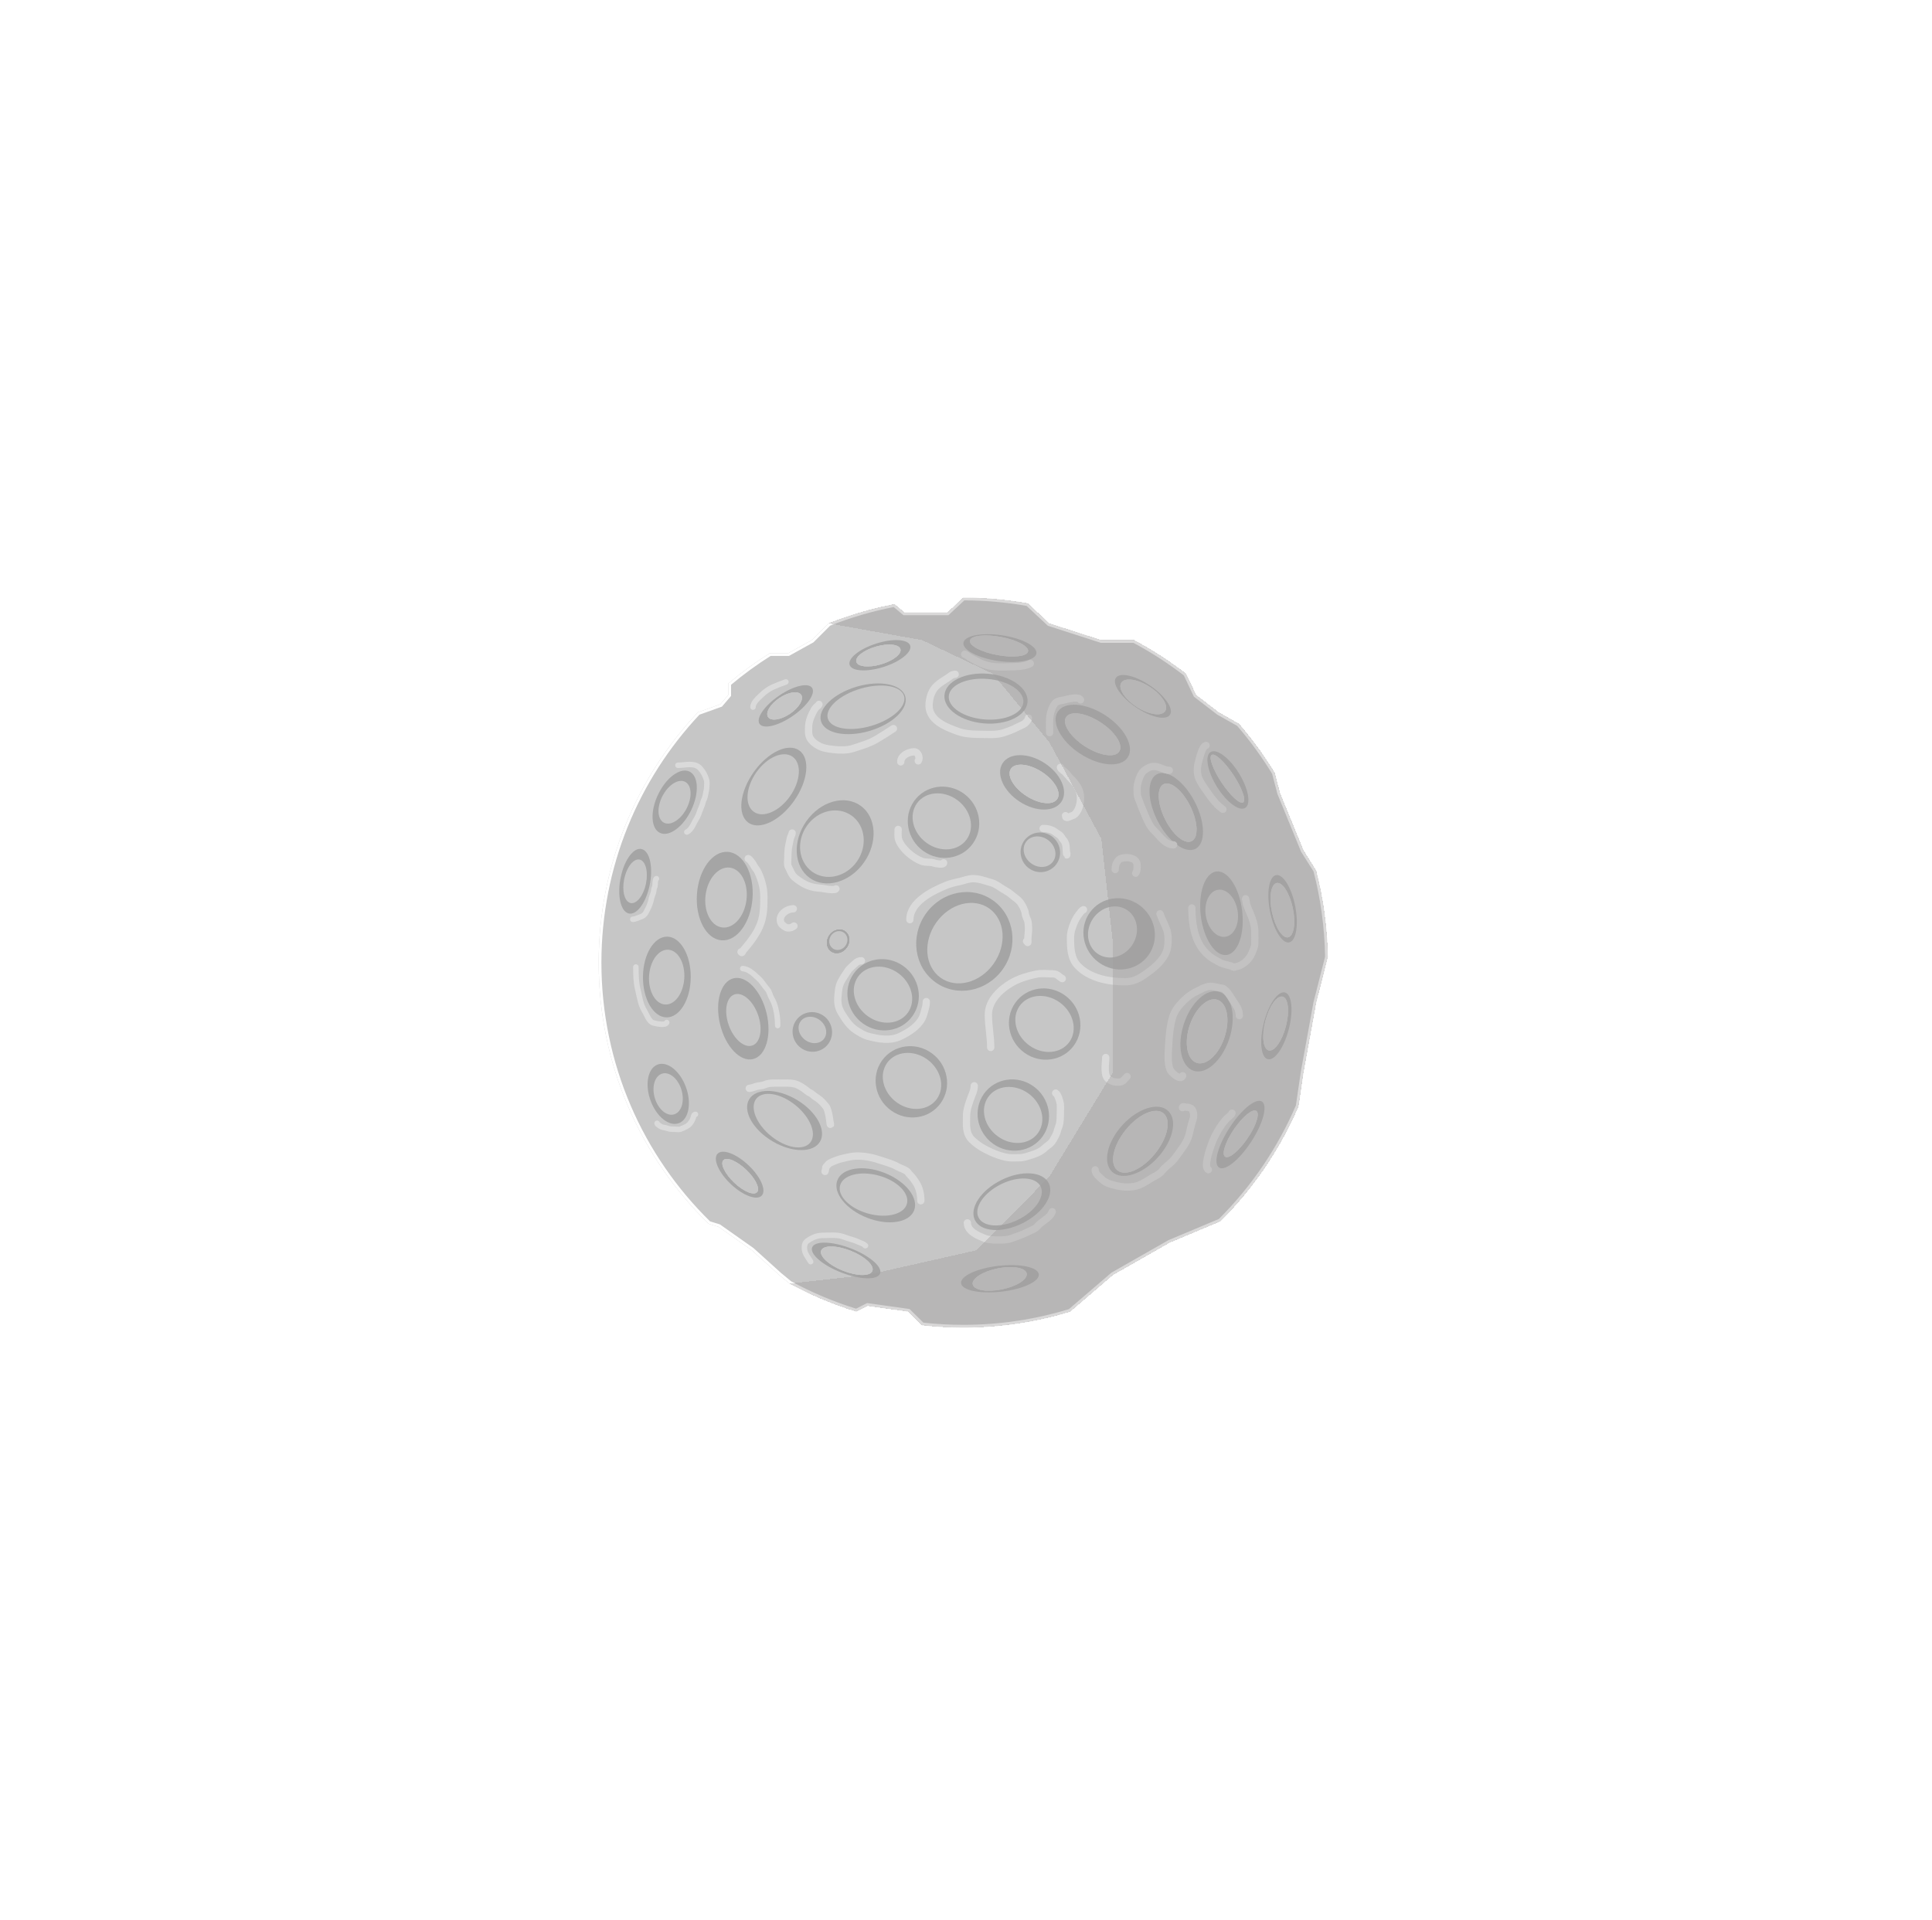 <svg width="2117" height="2104" viewBox="0 0 2117 2104" fill="none" xmlns="http://www.w3.org/2000/svg">
<path d="M1266.37 941.056L1267.26 942.698" stroke="white" stroke-width="3" stroke-linecap="round"/>
<path d="M1299.7 950.99C1298.68 948.381 1301.34 949.286 1303.05 949.244" stroke="white" stroke-width="3" stroke-linecap="round"/>
<path d="M1081.45 753.517C1082.05 754.636 1082.05 754.636 1081.45 753.517" stroke="white" stroke-width="3" stroke-linecap="round"/>
<path d="M1067 674V676" stroke="white" stroke-width="3" stroke-linecap="round"/>
<path d="M769 850C769.652 846.087 773.171 848.938 776 850" stroke="white" stroke-width="3" stroke-linecap="round"/>
<path d="M1324.19 987.021L1321.36 992.128" stroke="white" stroke-width="3" stroke-linecap="round"/>
<g filter="url(#filter0_dddddd_664_1560)">
<ellipse cx="1058.5" cy="1052" rx="381.5" ry="375" fill="#6A4848"/>
</g>
<path fill-rule="evenodd" clip-rule="evenodd" d="M1406.02 1204.07C1387.05 1248.28 1359.76 1288.09 1326.12 1321.53L1274.18 1343.27L1216.23 1376.23L1172.45 1413.7C1137.84 1424.3 1101.09 1430 1063 1430C1048.78 1430 1034.74 1429.21 1020.94 1427.66L1006.77 1413.7L965.136 1407.88L953.547 1413.7C929.692 1406.4 906.854 1396.78 885.299 1385.09L874.568 1376.23L846.669 1351.08L812.759 1327.23L802.458 1324.06C733.075 1256.42 690 1161.98 690 1057.5C690 958.638 728.565 868.771 791.491 802.084L814.476 793.845L822.632 784.304V772.649C836.023 761.368 850.22 751.011 865.125 741.678H884.012L908.048 728.364L925.217 711.238C946.766 702.68 969.301 696.069 992.606 691.624L1002.91 700.178H1046.69L1063 685C1085.56 685 1107.65 687 1129.1 690.831L1150.99 711.238L1204.22 728.364H1237.82C1256.53 738.292 1274.28 749.764 1290.92 762.608L1301.22 784.304L1324.4 802.084L1345 813.681C1358.52 829.263 1370.77 845.977 1381.58 863.661L1387.07 884.476L1411.1 943.018L1424 963.399C1431.38 991.717 1435.5 1021.35 1435.96 1051.86L1424 1098.7L1411.1 1169.38L1406.02 1204.07Z" fill="#C6C6C6"/>
<g filter="url(#filter1_d_664_1560)">
<path fill-rule="evenodd" clip-rule="evenodd" d="M1422.89 1208.39C1402.57 1255.87 1373.34 1298.61 1337.31 1334.52L1281.68 1357.87L1219.62 1393.26L1172.73 1433.5C1135.66 1444.88 1096.29 1451 1055.5 1451C1040.27 1451 1025.24 1450.15 1010.45 1448.48L995.276 1433.5L950.683 1427.25L938.27 1433.5C912.721 1425.66 888.261 1415.32 865.174 1402.78L853.681 1393.26L823.799 1366.25L787.481 1340.64L776.448 1337.24C702.135 1264.6 656 1163.2 656 1051C656 944.839 697.305 848.338 764.702 776.728L789.32 767.88L798.055 757.636V745.119C812.397 733.005 827.603 721.884 843.567 711.862H863.795L889.54 697.566L907.929 679.175C931.008 669.985 955.144 662.886 980.105 658.113L991.139 667.298H1038.03L1055.5 651C1079.66 651 1103.32 653.147 1126.3 657.262L1149.74 679.175L1206.75 697.566H1242.74C1262.77 708.227 1281.79 720.545 1299.61 734.338L1310.65 757.636L1335.47 776.728L1357.54 789.181C1372.02 805.913 1385.14 823.861 1396.72 842.851L1402.59 865.203L1428.34 928.066L1442.14 949.952C1450.05 980.36 1454.47 1012.18 1454.96 1044.95L1442.14 1095.24L1428.34 1171.14L1422.89 1208.39Z" fill="#C6C6C6"/>
<path d="M1281.1 1356.49L1281.02 1356.52L1280.94 1356.57L1218.88 1391.96L1218.75 1392.03L1218.64 1392.12L1171.99 1432.16C1135.15 1443.43 1096.03 1449.5 1055.5 1449.5C1040.5 1449.5 1025.7 1448.67 1011.13 1447.05L996.33 1432.43L995.977 1432.09L995.484 1432.02L950.891 1425.77L950.427 1425.7L950.008 1425.91L938.135 1431.89C912.937 1424.12 888.807 1413.9 866.019 1401.53L854.663 1392.12L824.805 1365.14L824.738 1365.08L824.664 1365.02L788.345 1339.41L788.15 1339.28L787.922 1339.21L777.237 1335.92C703.354 1263.57 657.5 1162.65 657.5 1051C657.5 945.365 698.548 849.333 765.548 778.017L789.827 769.292L790.203 769.157L790.461 768.853L799.196 758.609L799.555 758.188V757.636V745.817C813.578 734.014 828.426 723.163 844 713.362H863.795H864.184L864.523 713.173L890.268 698.877L890.452 698.775L890.6 698.626L908.771 680.455C931.461 671.44 955.175 664.454 979.691 659.72L990.179 668.451L990.596 668.798H991.139H1038.03H1038.62L1039.05 668.395L1056.09 652.5C1079.8 652.535 1103.03 654.646 1125.6 658.66L1148.72 680.271L1148.96 680.5L1149.28 680.603L1206.29 698.993L1206.51 699.066H1206.75H1242.37C1262.1 709.59 1280.84 721.728 1298.41 735.305L1309.29 758.278L1309.45 758.604L1309.73 758.825L1334.56 777.917L1334.64 777.982L1334.73 778.034L1356.57 790.359C1370.89 806.918 1383.86 824.67 1395.32 843.445L1401.14 865.584L1401.17 865.68L1401.2 865.771L1426.95 928.635L1427 928.756L1427.07 928.867L1440.75 950.555C1448.57 980.718 1452.95 1012.27 1453.45 1044.77L1440.69 1094.87L1440.68 1094.92L1440.67 1094.97L1426.86 1170.87L1426.86 1170.9L1426.85 1170.92L1421.43 1207.98C1401.23 1255.12 1372.22 1297.57 1336.46 1333.25L1281.1 1356.49Z" stroke="white" stroke-width="3"/>
</g>
<ellipse cx="45.227" cy="26.351" rx="45.227" ry="26.351" transform="matrix(-0.859 -0.511 0.504 -0.863 885.271 1273.92)" fill="#A5A5A5"/>
<ellipse cx="45.516" cy="26.183" rx="45.516" ry="26.183" transform="matrix(0.236 0.972 -0.971 0.24 829.159 1065.94)" fill="#A5A5A5"/>
<ellipse cx="45.2" cy="26.366" rx="45.2" ry="26.366" transform="matrix(-0.896 0.445 -0.438 -0.899 1160.79 1320.62)" fill="#A5A5A5"/>
<ellipse cx="38.017" cy="21.589" rx="38.017" ry="21.589" transform="matrix(-0.896 0.445 -0.438 -0.899 1149.75 1319.84)" fill="#C6C6C6"/>
<ellipse cx="45.173" cy="26.381" rx="45.173" ry="26.381" transform="matrix(-0.931 -0.365 0.36 -0.933 992.171 1351.13)" fill="#A5A5A5"/>
<ellipse cx="48.415" cy="27.163" rx="48.415" ry="27.163" transform="matrix(0.578 -0.816 0.811 0.585 797.904 885.672)" fill="#A5A5A5"/>
<ellipse cx="36.903" cy="22.635" rx="36.903" ry="22.635" transform="matrix(0.578 -0.816 0.811 0.585 807.541 876.414)" fill="#C6C6C6"/>
<ellipse cx="48.415" cy="38.824" rx="48.415" ry="38.824" transform="matrix(0.578 -0.816 0.811 0.585 855.658 939.437)" fill="#A5A5A5"/>
<ellipse cx="54.84" cy="51.987" rx="54.84" ry="51.987" transform="matrix(0.578 -0.816 0.811 0.585 982.823 1046.11)" fill="#A5A5A5"/>
<ellipse cx="37.972" cy="21.614" rx="37.972" ry="21.614" transform="matrix(-0.965 -0.263 0.258 -0.966 988.223 1340.13)" fill="#C6C6C6"/>
<ellipse cx="38.088" cy="21.549" rx="38.088" ry="21.549" transform="matrix(-0.776 -0.631 0.624 -0.782 874.396 1269.09)" fill="#C6C6C6"/>
<ellipse cx="29.639" cy="17.009" rx="29.639" ry="17.009" transform="matrix(-0.336 -0.942 0.94 -0.341 808.539 1151.6)" fill="#C6C6C6"/>
<ellipse cx="38.49" cy="39.732" rx="38.49" ry="39.732" transform="matrix(0.578 -0.816 0.811 0.585 1090.23 1130.51)" fill="#A5A5A5"/>
<ellipse cx="38.49" cy="39.732" rx="38.49" ry="39.732" transform="matrix(0.578 -0.816 0.811 0.585 979.387 909.358)" fill="#A5A5A5"/>
<ellipse cx="38.49" cy="39.732" rx="38.49" ry="39.732" transform="matrix(0.578 -0.816 0.811 0.585 944.158 1193.82)" fill="#A5A5A5"/>
<ellipse cx="38.49" cy="39.732" rx="38.49" ry="39.732" transform="matrix(0.578 -0.816 0.811 0.585 1171.85 1031.64)" fill="#A5A5A5"/>
<ellipse cx="28.883" cy="25.918" rx="28.883" ry="25.918" transform="matrix(0.578 -0.816 0.811 0.585 1181.3 1029.83)" fill="#C6C6C6"/>
<ellipse cx="28.883" cy="33.665" rx="28.883" ry="33.665" transform="matrix(0.578 -0.816 0.811 0.585 1100.54 1126.1)" fill="#C6C6C6"/>
<ellipse cx="28.883" cy="33.665" rx="28.883" ry="33.665" transform="matrix(0.578 -0.816 0.811 0.585 955.328 1188.54)" fill="#C6C6C6"/>
<ellipse cx="46.389" cy="38.699" rx="46.389" ry="38.699" transform="matrix(0.578 -0.816 0.811 0.585 999.148 1048.87)" fill="#C6C6C6"/>
<ellipse cx="28.883" cy="33.665" rx="28.883" ry="33.665" transform="matrix(0.578 -0.816 0.811 0.585 987.979 904.082)" fill="#C6C6C6"/>
<ellipse cx="37.582" cy="33.665" rx="37.582" ry="33.665" transform="matrix(0.578 -0.816 0.811 0.585 862.531 935.627)" fill="#C6C6C6"/>
<ellipse cx="21.546" cy="21.829" rx="21.546" ry="21.829" transform="matrix(0.578 -0.816 0.811 0.585 1109.81 938.937)" fill="#A5A5A5"/>
<ellipse cx="21.546" cy="21.829" rx="21.546" ry="21.829" transform="matrix(0.578 -0.816 0.811 0.585 859.954 1135.8)" fill="#A5A5A5"/>
<ellipse cx="13.51" cy="15.992" rx="13.51" ry="15.992" transform="matrix(0.578 -0.816 0.811 0.585 869.405 1130.49)" fill="#C6C6C6"/>
<ellipse cx="13.409" cy="11.684" rx="13.409" ry="11.684" transform="matrix(0.578 -0.816 0.811 0.585 901.146 1035.8)" fill="#A5A5A5"/>
<ellipse cx="10.596" cy="9.679" rx="10.596" ry="9.679" transform="matrix(0.578 -0.816 0.811 0.585 904.634 1033.8)" fill="#C6C6C6"/>
<ellipse cx="48.564" cy="30.553" rx="48.564" ry="30.553" transform="matrix(0.07 -0.998 0.997 0.071 760.283 1028.41)" fill="#A5A5A5"/>
<ellipse cx="33.03" cy="22.567" rx="33.03" ry="22.567" transform="matrix(0.13 -0.992 0.991 0.132 768.876 1013.49)" fill="#C6C6C6"/>
<ellipse cx="34.901" cy="13.403" rx="34.901" ry="13.403" transform="matrix(0.825 -0.565 0.558 0.83 824.782 782.219)" fill="#A5A5A5"/>
<ellipse cx="34.828" cy="13.431" rx="34.828" ry="13.431" transform="matrix(0.953 -0.303 0.298 0.955 926.974 715.864)" fill="#A5A5A5"/>
<ellipse cx="15.788" cy="18.296" rx="15.788" ry="18.296" transform="matrix(0.578 -0.816 0.811 0.585 1115.14 935.608)" fill="#C6C6C6"/>
<ellipse cx="40.391" cy="14.224" rx="40.391" ry="14.224" transform="matrix(0.99 0.144 -0.141 0.99 1057.68 690.417)" fill="#A5A5A5"/>
<ellipse cx="35.87" cy="14.185" rx="35.87" ry="14.185" transform="matrix(0.826 0.564 -0.557 0.831 1230.62 731.179)" fill="#A5A5A5"/>
<ellipse cx="36.004" cy="14.132" rx="36.004" ry="14.132" transform="matrix(0.528 0.849 -0.845 0.535 1338.42 816.702)" fill="#A5A5A5"/>
<ellipse cx="37.563" cy="14.1" rx="37.563" ry="14.1" transform="matrix(0.192 0.981 -0.981 0.196 1412.03 956.37)" fill="#A5A5A5"/>
<ellipse cx="43.116" cy="14.134" rx="43.116" ry="14.134" transform="matrix(-0.546 0.838 -0.833 -0.553 1394.59 1215.14)" fill="#A5A5A5"/>
<ellipse cx="37.76" cy="14.103" rx="37.76" ry="14.103" transform="matrix(-0.25 0.968 -0.967 -0.254 1421.65 1091.33)" fill="#A5A5A5"/>
<ellipse cx="42.841" cy="14.225" rx="42.841" ry="14.225" transform="matrix(-0.994 0.114 -0.112 -0.994 1139.87 1410.76)" fill="#A5A5A5"/>
<ellipse cx="39.877" cy="14.21" rx="39.877" ry="14.21" transform="matrix(-0.933 -0.359 0.353 -0.936 959.315 1409.08)" fill="#A5A5A5"/>
<ellipse cx="33.34" cy="14.165" rx="33.34" ry="14.165" transform="matrix(-0.727 -0.687 0.68 -0.733 825.068 1320.71)" fill="#A5A5A5"/>
<ellipse cx="48.152" cy="25.245" rx="48.152" ry="25.245" transform="matrix(0.959 -0.282 0.277 0.961 892.604 766.152)" fill="#A5A5A5"/>
<ellipse cx="43.572" cy="21.222" rx="43.572" ry="21.222" transform="matrix(0.959 -0.282 0.277 0.961 901.197 767.037)" fill="#C6C6C6"/>
<ellipse cx="45.661" cy="27.277" rx="45.661" ry="27.277" transform="matrix(0.997 0.083 -0.082 0.997 1037.12 734.647)" fill="#A5A5A5"/>
<ellipse cx="40.974" cy="22.243" rx="40.974" ry="22.243" transform="matrix(0.997 0.083 -0.082 0.997 1041.46 740.719)" fill="#C6C6C6"/>
<ellipse cx="45.782" cy="25.167" rx="45.782" ry="25.167" transform="matrix(0.84 0.543 -0.536 0.844 1172.46 758.931)" fill="#A5A5A5"/>
<ellipse cx="45.993" cy="22.869" rx="45.993" ry="22.869" transform="matrix(0.461 0.888 -0.884 0.468 1287.9 837.852)" fill="#A5A5A5"/>
<ellipse cx="46.078" cy="22.826" rx="46.078" ry="22.826" transform="matrix(0.121 0.993 -0.992 0.123 1355.49 952.33)" fill="#A5A5A5"/>
<ellipse cx="45.497" cy="26.194" rx="45.497" ry="26.194" transform="matrix(-0.315 0.949 -0.947 -0.32 1361.24 1095.53)" fill="#A5A5A5"/>
<ellipse cx="36.355" cy="20.142" rx="36.355" ry="20.142" transform="matrix(-0.315 0.949 -0.947 -0.32 1353.22 1102.27)" fill="#C6C6C6"/>
<ellipse cx="36.355" cy="20.142" rx="36.355" ry="20.142" transform="matrix(-0.315 0.949 -0.947 -0.32 1353.22 1102.27)" fill="#C6C6C6"/>
<ellipse cx="36.355" cy="20.142" rx="36.355" ry="20.142" transform="matrix(-0.315 0.949 -0.947 -0.32 1353.22 1102.27)" fill="#C6C6C6"/>
<ellipse cx="30.415" cy="11.606" rx="30.415" ry="11.606" transform="matrix(0.208 0.978 -0.977 0.211 1410.21 965.339)" fill="#C6C6C6"/>
<ellipse cx="30.415" cy="11.606" rx="30.415" ry="11.606" transform="matrix(0.208 0.978 -0.977 0.211 1410.21 965.339)" fill="#C6C6C6"/>
<ellipse cx="30.415" cy="11.606" rx="30.415" ry="11.606" transform="matrix(0.208 0.978 -0.977 0.211 1410.21 965.339)" fill="#C6C6C6"/>
<ellipse cx="30.409" cy="11.608" rx="30.409" ry="11.608" transform="matrix(-0.252 0.968 -0.967 -0.256 1416.69 1095.31)" fill="#C6C6C6"/>
<ellipse cx="30.409" cy="11.608" rx="30.409" ry="11.608" transform="matrix(-0.252 0.968 -0.967 -0.256 1416.69 1095.31)" fill="#C6C6C6"/>
<ellipse cx="30.409" cy="11.608" rx="30.409" ry="11.608" transform="matrix(-0.252 0.968 -0.967 -0.256 1416.69 1095.31)" fill="#C6C6C6"/>
<ellipse cx="30.156" cy="11.706" rx="30.156" ry="11.706" transform="matrix(-0.98 0.198 -0.194 -0.981 1127.26 1407.19)" fill="#C6C6C6"/>
<ellipse cx="30.156" cy="11.706" rx="30.156" ry="11.706" transform="matrix(-0.98 0.198 -0.194 -0.981 1127.26 1407.19)" fill="#C6C6C6"/>
<ellipse cx="30.156" cy="11.706" rx="30.156" ry="11.706" transform="matrix(-0.98 0.198 -0.194 -0.981 1127.26 1407.19)" fill="#C6C6C6"/>
<ellipse cx="30.183" cy="11.695" rx="30.183" ry="11.695" transform="matrix(-0.929 -0.37 0.364 -0.931 951.654 1403.79)" fill="#C6C6C6"/>
<ellipse cx="30.183" cy="11.695" rx="30.183" ry="11.695" transform="matrix(-0.929 -0.37 0.364 -0.931 951.654 1403.79)" fill="#C6C6C6"/>
<ellipse cx="30.183" cy="11.695" rx="30.183" ry="11.695" transform="matrix(-0.929 -0.37 0.364 -0.931 951.654 1403.79)" fill="#C6C6C6"/>
<ellipse cx="25.426" cy="9.633" rx="25.426" ry="9.633" transform="matrix(-0.725 -0.689 0.682 -0.731 822.933 1313.66)" fill="#C6C6C6"/>
<ellipse cx="25.426" cy="9.633" rx="25.426" ry="9.633" transform="matrix(-0.725 -0.689 0.682 -0.731 822.933 1313.66)" fill="#C6C6C6"/>
<ellipse cx="25.426" cy="9.633" rx="25.426" ry="9.633" transform="matrix(-0.725 -0.689 0.682 -0.731 822.933 1313.66)" fill="#C6C6C6"/>
<ellipse cx="30.336" cy="8.929" rx="30.336" ry="8.929" transform="matrix(-0.564 0.826 -0.821 -0.571 1383.97 1222.7)" fill="#C6C6C6"/>
<ellipse cx="30.336" cy="8.929" rx="30.336" ry="8.929" transform="matrix(-0.564 0.826 -0.821 -0.571 1383.97 1222.7)" fill="#C6C6C6"/>
<ellipse cx="30.336" cy="8.929" rx="30.336" ry="8.929" transform="matrix(-0.564 0.826 -0.821 -0.571 1383.97 1222.7)" fill="#C6C6C6"/>
<ellipse cx="31.192" cy="7.673" rx="31.192" ry="7.673" transform="matrix(0.553 0.833 -0.828 0.56 1334.07 823.108)" fill="#C6C6C6"/>
<ellipse cx="31.192" cy="7.673" rx="31.192" ry="7.673" transform="matrix(0.553 0.833 -0.828 0.56 1334.07 823.108)" fill="#C6C6C6"/>
<ellipse cx="31.192" cy="7.673" rx="31.192" ry="7.673" transform="matrix(0.553 0.833 -0.828 0.56 1334.07 823.108)" fill="#C6C6C6"/>
<ellipse cx="34.816" cy="15.561" rx="34.816" ry="15.561" transform="matrix(0.441 0.897 -0.894 0.448 1288.97 852.468)" fill="#C6C6C6"/>
<ellipse cx="34.816" cy="15.561" rx="34.816" ry="15.561" transform="matrix(0.441 0.897 -0.894 0.448 1288.97 852.468)" fill="#C6C6C6"/>
<ellipse cx="34.816" cy="15.561" rx="34.816" ry="15.561" transform="matrix(0.441 0.897 -0.894 0.448 1288.97 852.468)" fill="#C6C6C6"/>
<ellipse cx="34.65" cy="15.636" rx="34.65" ry="15.636" transform="matrix(0.841 0.541 -0.534 0.846 1176.51 772.808)" fill="#C6C6C6"/>
<ellipse cx="34.65" cy="15.636" rx="34.65" ry="15.636" transform="matrix(0.841 0.541 -0.534 0.846 1176.51 772.808)" fill="#C6C6C6"/>
<ellipse cx="34.65" cy="15.636" rx="34.65" ry="15.636" transform="matrix(0.841 0.541 -0.534 0.846 1176.51 772.808)" fill="#C6C6C6"/>
<ellipse cx="13.409" cy="11.684" rx="13.409" ry="11.684" transform="matrix(0.578 -0.816 0.811 0.585 901.146 1035.8)" fill="#A5A5A5"/>
<ellipse cx="10.596" cy="9.679" rx="10.596" ry="9.679" transform="matrix(0.578 -0.816 0.811 0.585 904.634 1033.8)" fill="#C6C6C6"/>
<ellipse cx="13.409" cy="11.684" rx="13.409" ry="11.684" transform="matrix(0.578 -0.816 0.811 0.585 901.146 1035.8)" fill="#A5A5A5"/>
<ellipse cx="10.596" cy="9.679" rx="10.596" ry="9.679" transform="matrix(0.578 -0.816 0.811 0.585 904.634 1033.8)" fill="#C6C6C6"/>
<ellipse cx="13.409" cy="11.684" rx="13.409" ry="11.684" transform="matrix(0.578 -0.816 0.811 0.585 901.146 1035.8)" fill="#A5A5A5"/>
<ellipse cx="10.596" cy="9.679" rx="10.596" ry="9.679" transform="matrix(0.578 -0.816 0.811 0.585 904.634 1033.8)" fill="#C6C6C6"/>
<ellipse cx="38.509" cy="25.167" rx="38.509" ry="25.167" transform="matrix(0.84 0.543 -0.536 0.844 1112.05 815.303)" fill="#A5A5A5"/>
<ellipse cx="30.301" cy="15.636" rx="30.301" ry="15.636" transform="matrix(0.841 0.541 -0.534 0.846 1115.95 829.547)" fill="#C6C6C6"/>
<ellipse cx="30.301" cy="15.636" rx="30.301" ry="15.636" transform="matrix(0.841 0.541 -0.534 0.846 1115.95 829.547)" fill="#C6C6C6"/>
<ellipse cx="30.301" cy="15.636" rx="30.301" ry="15.636" transform="matrix(0.841 0.541 -0.534 0.846 1115.95 829.547)" fill="#C6C6C6"/>
<ellipse cx="28.62" cy="13.065" rx="28.62" ry="13.065" transform="matrix(0.841 0.541 -0.534 0.846 1235.63 737.249)" fill="#C6C6C6"/>
<ellipse cx="28.62" cy="13.065" rx="28.62" ry="13.065" transform="matrix(0.841 0.541 -0.534 0.846 1235.63 737.249)" fill="#C6C6C6"/>
<ellipse cx="28.62" cy="13.065" rx="28.62" ry="13.065" transform="matrix(0.841 0.541 -0.534 0.846 1235.63 737.249)" fill="#C6C6C6"/>
<ellipse cx="32.4" cy="10.092" rx="32.4" ry="10.092" transform="matrix(0.983 0.182 -0.179 0.984 1064.62 692.151)" fill="#C6C6C6"/>
<ellipse cx="32.4" cy="10.092" rx="32.4" ry="10.092" transform="matrix(0.983 0.182 -0.179 0.984 1064.62 692.151)" fill="#C6C6C6"/>
<ellipse cx="32.4" cy="10.092" rx="32.4" ry="10.092" transform="matrix(0.983 0.182 -0.179 0.984 1064.62 692.151)" fill="#C6C6C6"/>
<ellipse cx="21.84" cy="10.403" rx="21.84" ry="10.403" transform="matrix(0.831 -0.556 0.549 0.836 835.896 777.14)" fill="#C6C6C6"/>
<ellipse cx="21.84" cy="10.403" rx="21.84" ry="10.403" transform="matrix(0.831 -0.556 0.549 0.836 835.896 777.14)" fill="#C6C6C6"/>
<ellipse cx="21.84" cy="10.403" rx="21.84" ry="10.403" transform="matrix(0.831 -0.556 0.549 0.836 835.896 777.14)" fill="#C6C6C6"/>
<ellipse cx="25.167" cy="10.088" rx="25.167" ry="10.088" transform="matrix(0.96 -0.278 0.274 0.962 935.566 715.708)" fill="#C6C6C6"/>
<ellipse cx="25.167" cy="10.088" rx="25.167" ry="10.088" transform="matrix(0.96 -0.278 0.274 0.962 935.566 715.708)" fill="#C6C6C6"/>
<ellipse cx="25.167" cy="10.088" rx="25.167" ry="10.088" transform="matrix(0.96 -0.278 0.274 0.962 935.566 715.708)" fill="#C6C6C6"/>
<ellipse cx="45.345" cy="26.282" rx="45.345" ry="26.282" transform="matrix(-0.677 0.736 -0.729 -0.684 1299.11 1235.46)" fill="#A5A5A5"/>
<ellipse cx="40.177" cy="20.66" rx="40.177" ry="20.66" transform="matrix(-0.63 0.776 -0.771 -0.637 1290.82 1233.34)" fill="#C6C6C6"/>
<ellipse cx="40.177" cy="20.66" rx="40.177" ry="20.66" transform="matrix(-0.63 0.776 -0.771 -0.637 1290.82 1233.34)" fill="#C6C6C6"/>
<ellipse cx="40.177" cy="20.66" rx="40.177" ry="20.66" transform="matrix(-0.63 0.776 -0.771 -0.637 1290.82 1233.34)" fill="#C6C6C6"/>
<ellipse cx="17.619" cy="26.071" rx="17.619" ry="26.071" transform="matrix(0.986 -0.167 0.164 0.987 1317.06 978.15)" fill="#C6C6C6"/>
<ellipse cx="38.49" cy="39.732" rx="38.49" ry="39.732" transform="matrix(0.578 -0.816 0.811 0.585 1055.86 1230.25)" fill="#A5A5A5"/>
<ellipse cx="28.883" cy="33.665" rx="28.883" ry="33.665" transform="matrix(0.578 -0.816 0.811 0.585 1066.17 1225.84)" fill="#C6C6C6"/>
<ellipse cx="38.49" cy="39.732" rx="38.49" ry="39.732" transform="matrix(0.578 -0.816 0.811 0.585 913.226 1098.42)" fill="#A5A5A5"/>
<ellipse cx="28.883" cy="33.665" rx="28.883" ry="33.665" transform="matrix(0.578 -0.816 0.811 0.585 923.537 1094.01)" fill="#C6C6C6"/>
<path d="M1085.57 1148C1085.57 1135.82 1083 1124.29 1083 1112.15C1083 1099.89 1091.16 1089.71 1100.29 1082.65C1111.42 1074.04 1121.93 1070.55 1135.71 1067.62C1141.31 1066.43 1148 1067.33 1153.71 1067.33C1158.87 1067.33 1160.36 1070.69 1164 1072.53" stroke="#DADADA" stroke-width="8" stroke-linecap="round"/>
<path d="M984.147 909C984.147 912.42 983.624 916.346 984.553 919.657C985.863 924.326 989.324 928.714 992.64 932.165C997.227 936.938 1003.82 941.605 1010.11 943.969C1014.48 945.613 1019.58 944.382 1023.7 945.967C1025.51 946.666 1034 948.051 1034 945.634" stroke="#DADADA" stroke-width="8" stroke-linecap="round"/>
<path d="M1143 908C1147.93 908 1152.78 909.091 1156.7 912.213C1158.25 913.441 1160.28 914.429 1161.67 915.777C1162.98 917.057 1163.76 918.959 1165 920.314C1167.74 923.311 1168.33 927.105 1168.33 930.972C1168.33 932.371 1169 940.54 1169 935.221" stroke="#DADADA" stroke-width="8" stroke-linecap="round"/>
<path d="M867.982 913C867.982 914.41 867.198 915.414 866.706 916.692C865.634 919.478 865.269 922.672 864.59 925.569C863.523 930.122 863.285 935.176 863.285 939.868C863.285 942.728 862.375 947.503 863.807 950.035C866.092 954.075 867.277 958.829 871.114 961.93C878.33 967.763 885.904 972.26 895.384 973.093C899.15 973.424 902.992 973.917 906.721 974.587C908.249 974.862 915.326 975.539 916 974.177" stroke="#DADADA" stroke-width="8" stroke-linecap="round"/>
<path d="M1358 1113.13C1358 1105.72 1354.27 1101.76 1350.59 1095.96C1348.34 1092.4 1343.4 1083.61 1338.95 1083.07C1333 1082.36 1328.37 1079.83 1322.09 1081.64C1319.01 1082.54 1315.07 1084.66 1312.14 1086.1C1307.35 1088.43 1303.31 1090.96 1299.4 1094.52C1293.31 1100.08 1287.11 1106.99 1284.78 1115.28C1281.83 1125.74 1281.02 1136.63 1280.43 1147.48C1280 1155.22 1279.26 1164.58 1281.95 1171.97C1283.29 1175.63 1293.88 1185.14 1295.91 1178.96" stroke="#DADADA" stroke-width="8" stroke-linecap="round"/>
<path d="M1200 1282.14C1200 1286.76 1204.93 1290.12 1207.88 1292.93C1212.03 1296.89 1217.73 1298.11 1223.11 1299.46C1230.82 1301.41 1240.38 1301.79 1247.88 1298.93C1254.35 1296.45 1259.72 1292.06 1265.86 1288.96C1268.88 1287.44 1271.8 1285.39 1273.87 1282.71C1276.8 1278.91 1280.95 1276.25 1284.31 1272.93C1287.92 1269.37 1290.44 1265.19 1293.44 1261.14C1297.35 1255.85 1301.04 1250.51 1302.73 1244.07C1304.22 1238.4 1305.28 1232.65 1307.2 1227.1C1308.41 1223.61 1308.18 1220.56 1306.95 1217.16C1306 1214.52 1302.44 1213.44 1299.89 1213.44C1298.43 1213.44 1295.69 1212.14 1295.69 1214.01" stroke="#DADADA" stroke-width="8" stroke-linecap="round"/>
<path d="M1067.56 1190C1067.56 1195.3 1064.73 1200.51 1063.05 1205.43C1061.06 1211.25 1059.09 1216.93 1059.09 1223.15C1059.09 1232.65 1057.77 1242.03 1065.05 1249.19C1071.28 1255.31 1078.23 1259.23 1086.23 1262.87C1091.52 1265.29 1097.34 1267.28 1103.01 1268.43C1107.59 1269.36 1112.57 1268.87 1117.25 1268.87C1121.89 1268.87 1126.39 1267.11 1130.76 1265.73C1135.63 1264.19 1140.59 1262.19 1144.34 1258.59C1147.61 1255.45 1151.66 1253.7 1153.94 1249.44C1155.54 1246.47 1157.69 1243.36 1158.43 1240.01C1159.1 1236.95 1160.77 1234.02 1161.25 1230.87C1161.73 1227.71 1161.85 1224.66 1161.85 1221.44C1161.85 1217.58 1162.21 1213.54 1161.81 1209.72C1161.54 1207.09 1159 1199.13 1156.76 1198" stroke="#DADADA" stroke-width="8" stroke-linecap="round"/>
<path d="M1187.23 997C1185.66 997.35 1183.15 1000.94 1182.15 1002.27C1179.88 1005.29 1178.16 1008.4 1176.74 1011.88C1174.6 1017.15 1173 1021.81 1173 1027.6C1173 1038.38 1173.12 1050.24 1181.07 1058.53C1194.16 1072.16 1214.87 1076 1232.9 1076C1243.36 1076 1250.15 1071.32 1258.36 1065.3C1266.36 1059.43 1275 1051.86 1278.41 1041.98C1280.32 1036.43 1280.61 1025.36 1278.74 1019.74C1276.64 1013.4 1273.06 1007.45 1271.09 1001.51" stroke="#DADADA" stroke-width="8" stroke-linecap="round"/>
<path d="M943.896 1053C941.102 1053 939.194 1053.86 937.186 1055.84C934.495 1058.5 930.927 1060.99 928.906 1064.2C926.268 1068.38 923.461 1072.13 921.249 1076.6C918.871 1081.4 918.497 1087.81 918.111 1093.07C917.629 1099.64 918.677 1104.76 922.088 1110.42C926.143 1117.14 931.084 1124.63 937.781 1128.94C941.703 1131.46 946.5 1134.53 950.93 1135.71C962.538 1138.81 975.406 1141.22 986.753 1135.71C995.648 1131.39 1005.53 1125.2 1010.35 1116.18C1012 1113.08 1012.74 1109 1013.78 1105.64C1014.58 1103.04 1015 1100.44 1015 1097.74" stroke="#DADADA" stroke-width="8" stroke-linecap="round"/>
<path d="M1046.64 739C1043.03 739 1041 741.451 1038.06 743.315C1034.1 745.822 1030.53 747.959 1026.96 751.106C1021.24 756.152 1018.87 763.051 1018.12 770.734C1016.29 789.37 1036.36 796.829 1050.31 801.808C1057.17 804.26 1065.87 804.805 1073.07 804.805C1081.91 804.805 1091.4 805.859 1099.92 803.067C1105.22 801.329 1109.83 799.57 1114.84 797.014C1117.36 795.727 1120.15 794.729 1122.54 793.178C1124.05 792.196 1127 788.93 1127 787.005" stroke="#DADADA" stroke-width="8" stroke-linecap="round"/>
<path d="M1281.28 844.273C1275.46 844.273 1270.53 840 1264.52 840C1260.76 840 1257.77 841.61 1254.63 843.739C1249.79 847.025 1247.61 854.592 1246.41 859.972C1245.7 863.17 1246.12 866.765 1246.12 870.032C1246.12 873.117 1247.49 875.143 1248.45 877.955C1250.37 883.525 1252.81 888.874 1255.04 894.366C1257.16 899.582 1260.37 906.347 1264.49 910.242C1270.58 916.001 1276.61 926 1286 926" stroke="#DADADA" stroke-width="8" stroke-linecap="round"/>
<path d="M1364.8 985.426C1364.8 983.319 1365.47 989.605 1366.14 991.604C1367.21 994.822 1368.57 997.949 1369.91 1001.03C1372.75 1007.57 1374.96 1014.33 1374.96 1021.57C1374.96 1025.77 1375.05 1029.99 1374.96 1034.19C1374.88 1037.82 1373.07 1041.33 1371.75 1044.63C1369.43 1050.46 1364.47 1055.42 1358.92 1058.06C1357.09 1058.93 1355.01 1059.21 1353.07 1059.82C1351.14 1060.43 1350.72 1059.32 1349 1058.75C1345.31 1057.51 1341.38 1057.09 1337.78 1055.5C1335.74 1054.6 1333.93 1053.27 1331.93 1052.3C1327.81 1050.31 1324.18 1047.2 1320.97 1043.98C1308.66 1031.61 1306 1011.74 1306 995.095" stroke="#DADADA" stroke-width="8" stroke-linecap="round"/>
<path d="M997 1007.96C997 988.4 1021.91 976.37 1037.16 970.136C1042.13 968.101 1047.5 967.098 1052.71 965.855C1057.1 964.807 1061.58 963 1066.12 963C1073.3 963 1079.37 965.524 1086.28 967.44C1090.81 968.697 1095.09 971.923 1098.98 974.418C1101.98 976.346 1105.02 977.712 1107.7 980.127C1111.33 983.389 1115.32 985.333 1118.26 989.405C1120.17 992.053 1123.15 997.518 1123.42 1000.98C1123.57 1003.02 1124.8 1006.13 1125.72 1007.96C1126.81 1010.14 1126.92 1014.79 1126.99 1017.24C1127.11 1021.43 1126.27 1025.39 1126.27 1029.53C1126.27 1032.47 1126.87 1034.54 1124.85 1031.51" stroke="#DADADA" stroke-width="8" stroke-linecap="round"/>
<path d="M1009 1316C1009 1309.22 1007.65 1302.34 1003.97 1296.53C1002.4 1294.06 1001.19 1292.25 999.291 1289.94C997.96 1288.32 996.203 1286.92 995.176 1285.25C993.297 1282.19 986.611 1280.59 983.669 1278.81C977.659 1275.18 969.797 1273.4 963.132 1271.11C952.926 1267.59 939.76 1265.54 929.171 1268.24C925.298 1269.23 920.994 1269.85 917.305 1271.34C914.89 1272.32 908.441 1274.38 907.037 1276.67C906.015 1278.33 904.719 1278.41 904.719 1280.6C904.719 1281.45 904 1284.38 904 1283.82" stroke="#DADADA" stroke-width="8" stroke-linecap="round"/>
<path d="M1060 1340.26C1060 1349.73 1072.05 1354.47 1079.32 1357.4C1083.35 1359.02 1089.98 1359 1094.34 1359C1099.22 1359 1104.13 1358.96 1108.73 1357.16C1114.51 1354.89 1120.33 1353.27 1125.82 1350.35C1128.94 1348.68 1134.3 1347.05 1136.55 1344.22C1140.84 1338.81 1150.74 1334.85 1153 1328" stroke="#DADADA" stroke-width="8" stroke-linecap="round"/>
<path d="M821 1192.83C823.786 1192.58 826.796 1191.21 829.544 1190.51C832.159 1189.85 835.326 1190 837.772 1188.87C842.656 1186.63 849.034 1187.07 854.306 1187.07C859.727 1187.07 865.212 1186.65 870.484 1187.83C875.143 1188.88 881.196 1192.94 884.684 1195.99C886.461 1197.55 888.662 1197.9 890.42 1199.67C891.99 1201.26 894.08 1202.35 895.918 1203.63C899.495 1206.14 902.307 1209.21 905.016 1212.63C909.08 1217.77 910 1238.29 910 1231.71" stroke="#DADADA" stroke-width="8" stroke-linecap="round"/>
<path d="M819.857 941C821.093 941.156 824.995 946.531 825.571 947.839C826.792 950.607 829.316 952.911 830.571 955.757C834.489 964.64 837 972.728 837 982.751C837 992.706 837.042 1002.01 833.746 1011.5C831.123 1019.06 827.582 1024.6 822.873 1031.14C820.187 1034.87 817.092 1038.16 814.302 1041.78C813.143 1043.28 813.214 1045.05 812 1043.22" stroke="#DADADA" stroke-width="8" stroke-linecap="round"/>
<path d="M1321.57 817C1317.24 817.551 1314.22 831.77 1313.22 835.202C1311.66 840.572 1311.39 847.979 1313.62 853.082C1316.41 859.474 1320.43 864.489 1324.41 870.242C1328.73 876.494 1333.72 882.736 1340 887" stroke="#DADADA" stroke-width="8" stroke-linecap="round"/>
<path d="M1350 1220C1349.56 1222.03 1345.08 1224.88 1343.61 1226.53C1340.64 1229.89 1337.73 1233.8 1335.43 1237.66C1332.19 1243.11 1329.27 1248.86 1327.22 1254.88C1325.94 1258.62 1318.45 1279.14 1324.06 1282" stroke="#DADADA" stroke-width="8" stroke-linecap="round"/>
<path d="M897.386 772C897.278 772.874 895.338 774.081 894.71 774.719C892.831 776.629 891.579 779.042 890.399 781.441C887.734 786.857 886.014 791.767 886.014 797.829C886.014 803.128 885.624 806.824 889.024 811.046C891.226 813.78 893.788 815.506 896.754 817.201C901.917 820.152 907.635 820.794 913.441 821.469C920.19 822.252 928.394 822.406 934.848 820.26C943.613 817.346 952.972 814.792 960.938 809.913C966.975 806.216 973.175 802.455 979 798.509" stroke="#DADADA" stroke-width="8" stroke-linecap="round"/>
<path d="M1057 717C1058.43 717.178 1061.17 719.587 1062.46 720.401C1064.99 721.992 1067.52 723.078 1070.11 724.53C1075.26 727.422 1081.13 729.609 1087 730.36C1095.68 731.472 1104.34 730.849 1112.95 730.603C1118.4 730.448 1124.15 729.625 1129 727.202" stroke="#DADADA" stroke-width="8" stroke-linecap="round"/>
<path d="M1150.15 803C1150.15 794.53 1149.12 785.196 1152.5 777.202C1153.58 774.658 1155.08 771.018 1157.55 769.504C1159.73 768.172 1163.42 767.718 1165.9 767.154C1169.54 766.327 1181.89 762.82 1184 767.036" stroke="#DADADA" stroke-width="8" stroke-linecap="round"/>
<path d="M1222 952.988C1222 948.689 1222.78 946.146 1225.45 942.736C1227.71 939.857 1235.02 939.62 1238.32 940.352C1242.46 941.271 1245.98 943.496 1245.98 948.197C1245.98 951.591 1246.27 954.152 1244.41 957" stroke="#DADADA" stroke-width="8" stroke-linecap="round"/>
<path d="M869.292 996C861.655 996 852.09 1003.4 855.841 1011.75C856.724 1013.71 861.09 1017 863.275 1017C866.642 1017 867.364 1016.64 870 1014.9" stroke="#DADADA" stroke-width="8" stroke-linecap="round"/>
<path d="M987 835C987 828.229 995.394 824 1001.67 824C1006.39 824 1008.21 830.938 1006.18 833.9" stroke="#DADADA" stroke-width="8" stroke-linecap="round"/>
<path d="M1211.61 1159C1211.61 1165.32 1208.79 1179.46 1215.3 1183.27C1218.96 1185.42 1220.86 1186 1225.15 1186C1230.78 1186 1231.06 1183.79 1235 1179.86" stroke="#DADADA" stroke-width="8" stroke-linecap="round"/>
<path d="M1162 841C1162.46 843.094 1165.76 844.79 1167.18 846.229C1169.08 848.141 1170.5 850.265 1172.37 852.154C1176.59 856.413 1179.99 860.137 1182.39 865.788C1185.25 872.514 1184.14 883.11 1180.32 889.103C1178.66 891.712 1177.47 893.267 1174.44 894.138C1171.97 894.852 1167.53 898.033 1167.53 893.983" stroke="#DADADA" stroke-width="8" stroke-linecap="round"/>
<g filter="url(#filter2_d_664_1560)">
<path fill-rule="evenodd" clip-rule="evenodd" d="M1337.31 1334.52C1373.34 1298.61 1402.57 1255.87 1422.89 1208.39L1428.34 1171.14L1442.14 1095.24L1454.96 1044.95C1454.47 1012.18 1450.05 980.36 1442.14 949.952L1428.34 928.066L1402.59 865.203L1396.72 842.851C1385.14 823.861 1372.02 805.913 1357.54 789.181L1335.47 776.728L1310.65 757.636L1299.61 734.338C1281.79 720.545 1262.77 708.227 1242.74 697.566H1206.75L1149.74 679.175L1126.3 657.262C1103.32 653.147 1079.66 651 1055.5 651L1038.03 667.298H991.139L980.105 658.113C955.144 662.886 931.008 669.985 907.929 679.175L1010.45 697.566L1087.75 734.338L1149.74 809.351L1206.75 915.208L1219.62 1030.61V1171.14L1149.74 1285.71L1070.12 1366.25L950.683 1393.26L865.174 1402.78C888.261 1415.32 912.721 1425.66 938.27 1433.5L950.683 1427.25L995.276 1433.5L1010.45 1448.48C1025.24 1450.15 1040.27 1451 1055.5 1451C1096.29 1451 1135.66 1444.88 1172.73 1433.5L1219.62 1393.26L1281.68 1357.87L1337.31 1334.52Z" fill="#A19E9E" fill-opacity="0.4" shape-rendering="crispEdges"/>
</g>
<ellipse cx="44.234" cy="26.172" rx="44.234" ry="26.172" transform="matrix(0.012 -1 1 0.022 704 1114.46)" fill="#A5A5A5"/>
<ellipse cx="30.064" cy="19.347" rx="30.064" ry="19.347" transform="matrix(0.069 -0.998 0.996 0.087 709.179 1099.23)" fill="#C6C6C6"/>
<ellipse cx="37.162" cy="20.224" rx="37.162" ry="20.224" transform="matrix(0.476 -0.88 0.821 0.571 705 900.37)" fill="#A5A5A5"/>
<ellipse cx="25.118" cy="15.064" rx="25.118" ry="15.064" transform="matrix(0.521 -0.853 0.779 0.627 714.309 891.236)" fill="#C6C6C6"/>
<ellipse cx="34.14" cy="20.738" rx="34.14" ry="20.738" transform="matrix(-0.353 -0.936 0.924 -0.383 725.124 1238.75)" fill="#A5A5A5"/>
<ellipse cx="23.262" cy="15.288" rx="23.262" ry="15.288" transform="matrix(-0.298 -0.955 0.946 -0.323 724.6 1226.15)" fill="#C6C6C6"/>
<ellipse cx="35.676" cy="17.1" rx="35.676" ry="17.1" transform="matrix(0.255 -0.967 0.872 0.489 672 991.987)" fill="#A5A5A5"/>
<ellipse cx="23.967" cy="12.899" rx="23.967" ry="12.899" transform="matrix(0.299 -0.954 0.832 0.554 678.01 981.618)" fill="#C6C6C6"/>
<path d="M742.85 838.733C750.897 838.733 761.376 835.152 767.534 842.429C770.933 846.446 772.825 850.076 774.278 855.16C774.94 857.477 774.409 860.914 774.364 863.287C774.32 865.601 773.476 867.815 773.175 870.074C772.877 872.31 772.136 875.091 771.079 877.056C770.223 878.645 770.157 880.447 769.479 882.092C768.042 885.583 766.654 889.322 765.329 892.899C763.96 896.596 761.549 899.567 759.969 903.123C758.768 905.825 755.527 910.894 752.576 911.877" stroke="#DADADA" stroke-width="6" stroke-linecap="round"/>
<path d="M696.771 1059.84C696.771 1068.86 696.952 1076.95 699.148 1085.73C700.946 1092.92 701.984 1101.35 706.06 1107.69C708.529 1111.53 711.072 1120.03 716.193 1121.17C719.415 1121.88 729.079 1124.3 730.547 1120.63" stroke="#DADADA" stroke-width="6" stroke-linecap="round"/>
<path d="M813.861 1061.53C820.944 1062.12 826.509 1068.18 831.312 1072.5C835.088 1075.9 837.568 1080.61 840.882 1084.29C843.085 1086.74 843.696 1090.92 845.385 1093.74C847.394 1097.09 848.946 1101.13 849.889 1104.9C851.495 1111.33 852.141 1117.31 852.141 1124.01" stroke="#DADADA" stroke-width="6" stroke-linecap="round"/>
<path d="M693.395 1007.49C696.166 1007.49 699.185 1005.77 701.807 1004.95C703.907 1004.3 706.393 1002.7 707.468 1000.73C710.232 995.661 712.685 990.816 713.691 985.281C714.085 983.118 715.104 981.025 715.787 978.901C716.426 976.913 716.318 974.104 717.319 972.302C718.404 970.349 717.33 963.993 719.289 963.014" stroke="#DADADA" stroke-width="6" stroke-linecap="round"/>
<path d="M825.12 774.996C825.12 769.681 831.425 764.623 835.128 761.048C837.989 758.285 842.578 754.968 846.199 753.323C850.99 751.145 856.259 749.042 861.148 747.412" stroke="#DADADA" stroke-width="6" stroke-linecap="round"/>
<path d="M888.289 1382.8C885.926 1378.72 882.376 1374.83 881.629 1369.97C881.158 1366.91 881.37 1362.49 884.051 1360.48C889.208 1356.61 894.911 1353.98 901.569 1353.98C908.646 1353.98 916.505 1352.95 923.287 1355.21C927.137 1356.49 930.906 1357.88 934.848 1358.98C937.648 1359.75 940.396 1361.23 943.129 1362.26C944.422 1362.74 946.171 1363.35 947.172 1364.35C947.522 1364.7 948.088 1365.54 948.402 1365.23" stroke="#DADADA" stroke-width="6" stroke-linecap="round"/>
<path d="M719.959 1231.1C720.119 1232.54 724.619 1235.22 726.129 1235.43C728.106 1235.72 730.46 1236.35 732.381 1236.99C734.501 1237.69 737.321 1237.63 739.559 1237.63C741.18 1237.63 744.585 1238.29 745.932 1237.43C746.836 1236.85 747.908 1236.61 748.916 1236.26C749.984 1235.89 750.881 1235.07 751.981 1234.65C753.674 1234 755.349 1232.34 756.458 1230.92C757.871 1229.1 758.864 1227.23 759.603 1225.01C760.154 1223.36 760.149 1221.62 762.064 1221.3" stroke="#DADADA" stroke-width="6" stroke-linecap="round"/>
<defs>
<filter id="filter0_dddddd_664_1560" x="0.834" y="0.834" width="2115.33" height="2102.33" filterUnits="userSpaceOnUse" color-interpolation-filters="sRGB">
<feFlood flood-opacity="0" result="BackgroundImageFix"/>
<feColorMatrix in="SourceAlpha" type="matrix" values="0 0 0 0 0 0 0 0 0 0 0 0 0 0 0 0 0 0 127 0" result="hardAlpha"/>
<feOffset/>
<feGaussianBlur stdDeviation="8.05"/>
<feColorMatrix type="matrix" values="0 0 0 0 0.851 0 0 0 0 0.851 0 0 0 0 0.851 0 0 0 1 0"/>
<feBlend mode="normal" in2="BackgroundImageFix" result="effect1_dropShadow_664_1560"/>
<feColorMatrix in="SourceAlpha" type="matrix" values="0 0 0 0 0 0 0 0 0 0 0 0 0 0 0 0 0 0 127 0" result="hardAlpha"/>
<feOffset/>
<feGaussianBlur stdDeviation="16.099"/>
<feColorMatrix type="matrix" values="0 0 0 0 0.851 0 0 0 0 0.851 0 0 0 0 0.851 0 0 0 1 0"/>
<feBlend mode="normal" in2="effect1_dropShadow_664_1560" result="effect2_dropShadow_664_1560"/>
<feColorMatrix in="SourceAlpha" type="matrix" values="0 0 0 0 0 0 0 0 0 0 0 0 0 0 0 0 0 0 127 0" result="hardAlpha"/>
<feOffset/>
<feGaussianBlur stdDeviation="56.347"/>
<feColorMatrix type="matrix" values="0 0 0 0 0.851 0 0 0 0 0.851 0 0 0 0 0.851 0 0 0 1 0"/>
<feBlend mode="normal" in2="effect2_dropShadow_664_1560" result="effect3_dropShadow_664_1560"/>
<feColorMatrix in="SourceAlpha" type="matrix" values="0 0 0 0 0 0 0 0 0 0 0 0 0 0 0 0 0 0 127 0" result="hardAlpha"/>
<feOffset/>
<feGaussianBlur stdDeviation="112.694"/>
<feColorMatrix type="matrix" values="0 0 0 0 0.851 0 0 0 0 0.851 0 0 0 0 0.851 0 0 0 1 0"/>
<feBlend mode="normal" in2="effect3_dropShadow_664_1560" result="effect4_dropShadow_664_1560"/>
<feColorMatrix in="SourceAlpha" type="matrix" values="0 0 0 0 0 0 0 0 0 0 0 0 0 0 0 0 0 0 127 0" result="hardAlpha"/>
<feOffset/>
<feGaussianBlur stdDeviation="193.19"/>
<feColorMatrix type="matrix" values="0 0 0 0 0.851 0 0 0 0 0.851 0 0 0 0 0.851 0 0 0 1 0"/>
<feBlend mode="normal" in2="effect4_dropShadow_664_1560" result="effect5_dropShadow_664_1560"/>
<feColorMatrix in="SourceAlpha" type="matrix" values="0 0 0 0 0 0 0 0 0 0 0 0 0 0 0 0 0 0 127 0" result="hardAlpha"/>
<feOffset/>
<feGaussianBlur stdDeviation="338.083"/>
<feColorMatrix type="matrix" values="0 0 0 0 0.851 0 0 0 0 0.851 0 0 0 0 0.851 0 0 0 1 0"/>
<feBlend mode="normal" in2="effect5_dropShadow_664_1560" result="effect6_dropShadow_664_1560"/>
<feBlend mode="normal" in="SourceGraphic" in2="effect6_dropShadow_664_1560" result="shape"/>
</filter>
<filter id="filter1_d_664_1560" x="652" y="651" width="806.955" height="808" filterUnits="userSpaceOnUse" color-interpolation-filters="sRGB">
<feFlood flood-opacity="0" result="BackgroundImageFix"/>
<feColorMatrix in="SourceAlpha" type="matrix" values="0 0 0 0 0 0 0 0 0 0 0 0 0 0 0 0 0 0 127 0" result="hardAlpha"/>
<feOffset dy="4"/>
<feGaussianBlur stdDeviation="2"/>
<feComposite in2="hardAlpha" operator="out"/>
<feColorMatrix type="matrix" values="0 0 0 0 0 0 0 0 0 0 0 0 0 0 0 0 0 0 0.25 0"/>
<feBlend mode="normal" in2="BackgroundImageFix" result="effect1_dropShadow_664_1560"/>
<feBlend mode="normal" in="SourceGraphic" in2="effect1_dropShadow_664_1560" result="shape"/>
</filter>
<filter id="filter2_d_664_1560" x="861.174" y="651" width="597.781" height="808" filterUnits="userSpaceOnUse" color-interpolation-filters="sRGB">
<feFlood flood-opacity="0" result="BackgroundImageFix"/>
<feColorMatrix in="SourceAlpha" type="matrix" values="0 0 0 0 0 0 0 0 0 0 0 0 0 0 0 0 0 0 127 0" result="hardAlpha"/>
<feOffset dy="4"/>
<feGaussianBlur stdDeviation="2"/>
<feComposite in2="hardAlpha" operator="out"/>
<feColorMatrix type="matrix" values="0 0 0 0 0 0 0 0 0 0 0 0 0 0 0 0 0 0 0.25 0"/>
<feBlend mode="normal" in2="BackgroundImageFix" result="effect1_dropShadow_664_1560"/>
<feBlend mode="normal" in="SourceGraphic" in2="effect1_dropShadow_664_1560" result="shape"/>
</filter>
</defs>
</svg>
